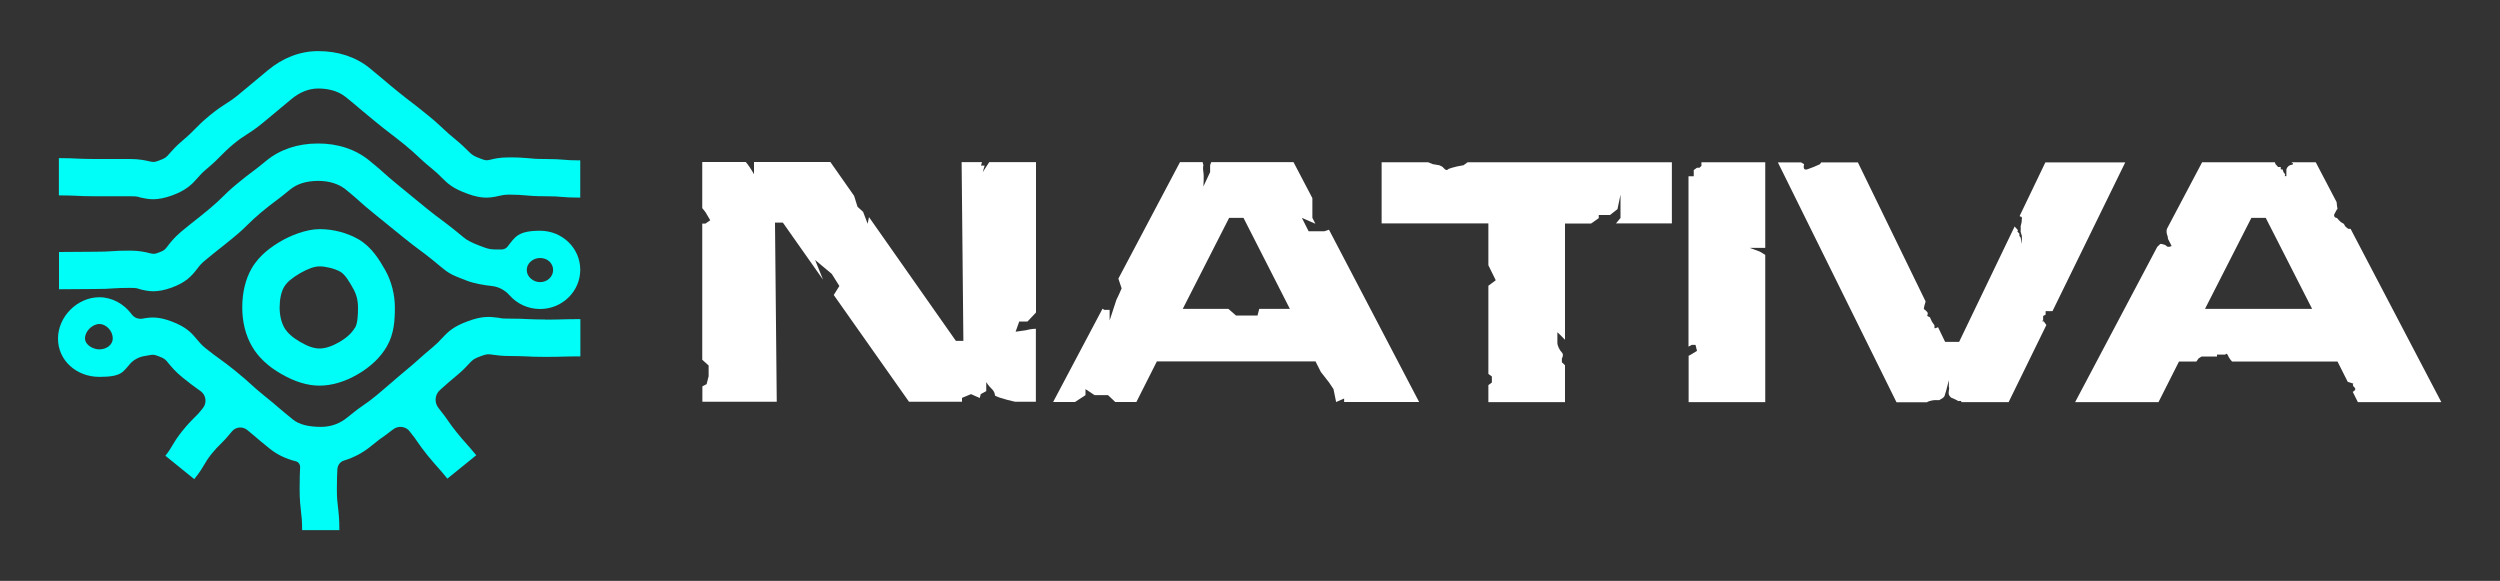 <svg xmlns="http://www.w3.org/2000/svg" viewBox="0 0 2000 464.7"><rect x="0" y="0" width="2000" height="464.7" fill="#333333" stroke="none"/><defs><style>      .cls-1 {        fill: #fff;      }      .cls-2 {        fill: #00fef9;      }    </style></defs><g><g id="Layer_1"><g><path class="cls-2" d="M75.5,231.2c7.6,0,11.4-.2,15.1-.5,3.4-.2,6.6-.4,13.2-.4s5.9.5,8.6,1.2c3.3.8,6.6,1.5,10.4,1.5s8.7-.8,14.5-2.9c11.5-4.2,16-9.3,20.4-15,1.7-2.3,3.2-4.2,6.4-6.8,5.5-4.6,8.2-6.7,11.1-9,2.9-2.3,6-4.7,11.8-9.5,6.2-5.1,9.2-8.1,11.9-10.8,2.5-2.4,4.8-4.7,9.9-9,5.4-4.5,8.1-6.5,11-8.7,3.1-2.3,6.2-4.6,12.2-9.6,5.5-4.6,13-6.9,22.3-7,9.1,0,16.5,2.3,22.3,6.9,5.5,4.5,8.1,6.8,10.9,9.3,2.9,2.6,5.9,5.3,12,10.2,5.8,4.7,8.7,7.1,11.6,9.4,2.9,2.4,5.8,4.8,11.7,9.5,6.1,4.9,9.3,7.3,12.4,9.6,3,2.2,5.8,4.3,11.4,8.8,2.2,1.8,3.9,3.2,5.2,4.3,7.3,6.1,8.8,6.9,21,11.6,6.6,2.6,14.5,3.8,20.6,4.5,5.6.6,10.6,3.3,14.3,7.5,5.9,6.7,14.7,10.9,24.4,10.9,17.7,0,32.1-14.1,32.1-31.4s-14.4-31.2-32.1-31.2-20,4.9-25.9,12.5c-1.2,1.6-3.1,2.5-5.1,2.5h0c-9,0-9.5,0-17.6-3.1q-8.9-3.4-12.5-6.5c-1.4-1.2-3.2-2.7-5.7-4.7-6.1-4.9-9.3-7.3-12.4-9.6-3-2.2-5.8-4.3-11.4-8.8-5.8-4.7-8.7-7.1-11.5-9.4-2.9-2.4-5.8-4.8-11.7-9.6-5.5-4.5-8.1-6.8-10.9-9.3-2.9-2.6-5.9-5.3-12-10.2-11-9-25.3-13.7-41.2-13.6-16.2,0-30.4,4.9-41.2,13.8-5.4,4.5-8.1,6.5-11,8.7-3.1,2.3-6.2,4.6-12.2,9.6-6.2,5.1-9.2,8.1-11.9,10.8-2.5,2.4-4.8,4.7-9.9,9-5.5,4.6-8.2,6.7-11.1,9-2.9,2.3-6,4.7-11.8,9.5-5.7,4.8-8.8,8.8-11,11.7-2.3,3-2.7,3.5-7,5.1-3.8,1.4-4,1.3-7.5.5-3.5-.9-8.3-2-15.7-2s-11.4.2-15.1.5c-3.4.2-6.6.4-13.2.4s-10.9,0-14.5.1c-3.5,0-6.9.1-13.9.1v29.8c7.2,0,10.9,0,14.5-.1,3.5,0,6.9-.1,13.9-.1ZM442.5,216c0,5.4-4.7,9.7-10.4,9.7s-10.7-4.4-10.7-9.7,4.8-9.6,10.7-9.6,10.4,4.2,10.4,9.6Z"></path><path class="cls-2" d="M451.3,127.8c-3.8-.3-7.7-.6-15.3-.6s-9.4-.3-12.8-.6c-3.7-.3-7.8-.7-15.6-.7s-11.8,1-15.1,1.8c-3.4.8-3.7.8-7.8-.7-6.3-2.3-7-3.1-10.3-6.3-2.1-2.1-5-5-9.5-8.7-5.4-4.4-7.8-6.7-10.4-9.1-2.9-2.7-5.9-5.6-12.2-10.7-6-4.9-9.1-7.3-12.1-9.6-3-2.3-5.8-4.4-11.5-9-5.7-4.6-8.5-7-11.3-9.4-2.9-2.5-5.9-5-11.8-9.8-11-8.9-25.3-13.6-41.3-13.5-14.2,0-28.1,5.4-40,15.3-5.7,4.7-8.5,7.1-11.4,9.5-2.8,2.3-5.6,4.7-11.3,9.4-4.9,4.1-7.4,5.6-10.3,7.5-3.3,2.1-7.1,4.5-13.6,9.8-6.3,5.2-9.3,8.4-12,11.1-2.5,2.5-4.6,4.7-9.6,8.9-5.1,4.3-8.1,7.7-10.3,10.2-2.8,3.2-3.3,3.9-8.5,5.8-4,1.5-4.4,1.4-8.1.6-3.4-.8-8.1-1.8-15.3-1.8s-10.5,0-14.1,0c-3.6,0-7.2,0-14.3,0s-10-.2-13.5-.3c-3.7-.2-7.5-.4-14.9-.4v29.8c6.7,0,10,.2,13.5.3,3.7.2,7.5.4,14.9.4s10.5,0,14.1,0c3.6,0,7.2,0,14.3,0s6.2.5,8.8,1.1c3.2.7,6.3,1.3,9.9,1.3s8.9-.8,14.9-3c11.4-4.2,15.8-8.6,20.7-14.2,1.8-2.1,3.6-4.1,6.8-6.8,6.3-5.2,9.3-8.4,12-11.1,2.5-2.5,4.6-4.7,9.6-8.9,4.9-4.1,7.4-5.6,10.3-7.5,3.3-2.1,7.1-4.5,13.6-9.8,5.7-4.7,8.5-7.1,11.3-9.4,2.8-2.4,5.6-4.7,11.3-9.4,6.7-5.6,13.9-8.4,21.2-8.5,6.3,0,15.3,1.1,22.4,6.9,5.7,4.6,8.5,7,11.3,9.4,2.9,2.5,5.9,4.9,11.8,9.8,6,4.9,9.1,7.3,12.1,9.6,3,2.3,5.8,4.4,11.5,9,5.4,4.4,7.8,6.7,10.4,9.1,2.9,2.7,5.9,5.6,12.2,10.7,3.3,2.7,5.2,4.6,7.1,6.5,5.4,5.5,9.5,9.1,21.2,13.3,11.3,4.1,17.5,3.3,24.5,1.7,2.6-.6,4.8-1.1,8.7-1.1,6.4,0,9.4.3,12.8.6,3.7.3,7.8.7,15.6.7s9.7.2,13,.5c3.8.3,7.7.6,15.3.6v-29.8c-6.5,0-9.7-.2-13-.5Z"></path><path class="cls-2" d="M287.1,191.6c-9.2-5.3-20.4-8.3-31.4-8.3s-23.7,5.4-30.7,9.5c-7.1,4.1-17.2,10.8-23.6,21.8-5,8.6-7.6,19.4-7.6,31.3s2.7,22.3,7.8,31.2c4.9,8.5,12.8,16,23.3,22,10.9,6.3,21,9.4,30.7,9.4s20.2-3,30.8-9.2c10.1-5.9,18.1-13.5,23.1-22.2,5.9-10.2,6.4-21.4,6.4-31.2s-2.6-21-8-30.3c-4.4-7.6-10.4-17.9-21-24.1ZM283.9,262.2c-2.4,4.2-6.7,8.1-12.3,11.4-6,3.4-11.3,5.2-15.9,5.2s-9.5-1.7-15.8-5.4c-5.9-3.4-10.1-7.2-12.4-11.2-2.5-4.3-3.8-10.1-3.8-16.3s1.2-12.4,3.6-16.4c2.1-3.6,6.3-7.2,12.7-10.9,6.5-3.7,11.5-5.5,15.8-5.5s11.8,1.6,16.5,4.3c3.8,2.2,7.2,8,10.1,13.2,2.7,4.7,4,9.6,4,15.4s-.2,12.5-2.4,16.3Z"></path><path class="cls-2" d="M436,255.6c-6.7,0-10-.2-13.4-.3-3.7-.2-7.5-.4-15-.4s-6.5-.4-9-.7c-7.2-1-13.1-1.4-24.4,2.8-11.5,4.2-15.8,8.4-20.8,13.8-1.8,2-3.7,4-6.9,6.7-5.9,4.9-8.8,7.5-11.6,10-2.7,2.4-5.2,4.7-10.7,9.2-5.8,4.8-8.7,7.4-11.5,9.8-2.8,2.4-5.4,4.7-10.9,9.3-5.2,4.3-7.9,6.2-10.7,8.1-3.1,2.1-6.6,4.6-12.8,9.7-6.3,5.3-13.3,7.8-21.3,7.9-10.3,0-17.7-1.9-22.7-5.9-5.7-4.6-8.3-6.9-11.2-9.3-2.9-2.5-5.9-5.1-11.9-9.9-5.5-4.4-8-6.8-10.7-9.2-2.9-2.6-5.9-5.4-12.1-10.4-6.2-5-9.5-7.4-12.7-9.7-3-2.1-5.7-4.1-11.2-8.5-3.4-2.7-4.9-4.7-6.8-6.9-4.6-5.6-8.9-10.2-20.3-14.5-10.8-4.1-16.8-3.5-23.4-2.3,0,0,0,0,0,0-3.3.6-6.6-.7-8.6-3.4-6-8.2-15.6-13.7-25.9-13.7-17.7,0-33.1,15.5-33.1,33.1s14.9,30.6,33.1,30.6,18.8-4.1,24.7-10.6c3-3.3,7.1-5.4,11.6-6.1,1.3-.2,2.4-.4,3.4-.6,3.5-.6,3.7-.7,7.7.8,4.8,1.8,5.4,2.5,7.8,5.5,2.3,2.8,5.4,6.6,11.1,11.3,6.2,5,9.5,7.4,12.7,9.7.7.5,1.3.9,2,1.4,4.4,3.2,5.2,9.4,1.8,13.6h0c-3.3,4.2-5,5.9-7.1,7.9-2.3,2.3-4.9,4.9-9.2,10.2-4.5,5.6-6.5,9-8.2,11.9-1.4,2.4-2.5,4.3-5.5,8.1l23.1,18.7c4.5-5.6,6.5-9,8.2-11.9,1.4-2.4,2.5-4.3,5.5-8.1,3.3-4.1,5-5.8,7.1-7.8,2.3-2.3,4.9-4.9,9.2-10.2h0c3.1-3.9,8.7-4.4,12.4-1.3,2.3,1.9,4.6,3.8,5.8,4.8,2.9,2.5,5.9,5.1,11.9,9.9,6,4.9,13,8.3,21.1,10.3,2.2.5,3.6,2.6,3.5,4.8h0c-.2,4.3-.4,8.7-.4,17.3s.6,14,1.1,18.2c.5,4,.9,7.4.9,14.8h29.8c0-9.1-.6-14-1.1-18.2-.5-4-.9-7.4-.9-14.8s.2-11.7.4-15.8h0c.2-3.2,2.3-6,5.4-6.9,7.9-2.4,15.4-6.4,22-11.9,5.2-4.3,7.9-6.2,10.7-8.1,1.3-.9,3.9-2.9,6.5-4.9,4.1-3.2,10-2.5,13.2,1.5,0,0,0,0,0,.1,3.4,4.2,4.9,6.3,6.5,8.7,1.8,2.6,3.8,5.5,8,10.7,4.1,5,6.3,7.4,8.4,9.8,1.9,2.2,3.8,4.2,7.3,8.6l23.1-18.7c-4.1-5-6.3-7.4-8.4-9.8-1.9-2.2-3.8-4.2-7.3-8.6-3.4-4.2-4.9-6.3-6.5-8.7-1.8-2.6-3.8-5.5-8-10.7h0c-3.5-4.4-3-10.7,1.2-14.4,1-.9,1.8-1.6,2.7-2.4,2.7-2.4,5.2-4.7,10.7-9.2,4.8-4,7.7-7.1,9.8-9.4,3-3.2,3.6-3.9,9.2-6,5.2-1.9,5.9-1.8,10-1.2,3,.4,7.1,1,13.1,1s10,.2,13.4.3c3.7.2,7.5.4,15,.4s11-.1,14.6-.2c3.5-.1,6.9-.2,13.8-.2v-29.8c-7.3,0-11,.1-14.6.2-3.5.1-6.9.2-13.8.2ZM68,270.6c0-5.6,5.9-11.4,11.5-11.4s10.7,5.7,10.7,11.4-5.5,8.9-10.7,8.9-11.5-3.6-11.5-8.9Z"></path></g><g><path class="cls-1" d="M812.4,265.6l3-8.4h6.6l6.8-7.2v-120.3h-37.4l-5.2,8,1.5-5.2h-2.9l.8-2.8h-16.3l1.4,143h-6l-69.5-99-1.1,5.3-3.6-9.5-4.5-4.1-2.7-8.7-19-27.1h-61.1v9.8s-1.6-2.9-3.4-5.6-3.2-4.2-3.2-4.2h-34.8v36.9l2.5,3.1,3.9,6.6-3.9,2.7h-2.5v108.9l5.1,4.6v8.6l-1.6,6.3-3.4,1.8v12.3h59.5l-1.4-143.3h6.3l32.1,45.6-6.3-15.7,13.3,11.1,6.1,9.7-4.5,7.2,60.2,85.4h42.4v-3.1l7.2-3,7,3.1.8-3.1,4.4-2.4v-7.2s1.8,3,4.4,5.4c2.6,2.4,2.6,5.4,2.6,5.4,4.2,2.4,16.2,4.9,16.2,4.9h16.5v-58.4c-3.8,0-8,1.2-8,1.2l-8.4,1.2Z"></path><path class="cls-1" d="M1063.1,183.8h0s-3.6,1.2-3.6,1.2h-12.6l-5.4-10.7,10.8,4.7-2.4-4.7v-15.8l-15.1-28.8h-65.8l-.9,2.4v5.6l-5.4,11.5s.6-8.1,0-11.5,0-5.6,0-5.6l-.6-2.4h-18.1l-49.3,93.2,2.6,7.8-2.1,4.8-2.1,4.4-5.4,16.5v-8.5h-4.2l-1.5-.9-39.5,74.6h17.5l8.4-5.5v-4.8l7.2,4.8h10.8l5.8,5.5h16.9l16.4-32.5h126.9l4.3,8.5,6.5,8.3,3.6,5.4,2.1,10.3,6.4-2.8v2.8h60l-72.1-137.8ZM1006,252.4h-17.2l-6.1-5.3h-36.5l37.1-72.8h11.5l37.1,72.8h-24.5l-1.4,5.3Z"></path><path class="cls-1" d="M1170.7,132.2c-7.8,1.2-12,3-12,3,0,0-1.2,1.8-3,0l-1.8-1.8-2.4-1.2-5.4-.9-3.6-1.5h-37.2v48.9h85.4v33.5l5.9,12-5.9,4.4v70.5l2.8,2.1v4.8c-.8.7-1.8,1.4-2.8,2.1v13.6h61.3v-29.5l-2.5-2.4v-3s1.8-3,0-4.8c-1.8-1.8-3.6-5.4-3.6-7.8v-8.4s3.5,3.2,6.1,6v-93h20.9l6.1-4.3v-2.5h9l6-4.7,2.4-11.6v18.7l-3.6,4.3h44.7v-48.9h-163.4l-3.3,2.4Z"></path><path class="cls-1" d="M1399.8,198.3h12.4v-68.5h-51c-.2,0,0,2.8,0,2.8l-1.6,1.6h-2l-2.6,1.8v5h-4.2v136.3l2.6-1.4h3l1.2,4.8-6,3.6-.7.3v37.1h61.3v-117.8l-4.3-2.6-8.1-3Z"></path><path class="cls-1" d="M1634.5,257v.7s-2-3.4,0-.7v-4.2l2-1.1v-2.8h1.4c0,0,2.3.1,4.1,0h0l58.2-119h-63.9l-20.6,42.9c0,.1.2.2.3.3,1.4.9.9-.5,1.4.9s-.2.9,0,2.3c.2,1.4-1,4.3-.9,5.2.2.9,0,3.8,0,3.8l1,3.5v6.5l-1-5.2-1-1.4v-1.8l-1.7-1.7s1.1-.6,0-1.7c-1.1-1.1-2.1-2.3-2.1-2.3h0l-44.4,92.3h-11.2l-5.7-11.8h0c.1.3-2.8,1-2.8,1v-2c0-1.1-2-2.5-2.9-5.2-.9-2.7-1.6-1.8-2.5-2.5-.9-.7.2-1.4,0-2.5-.2-1.1-2.5-2.9-3-3.2-.6-.2,1.3-6.1,1.3-6.1h0l-54.2-111.3h-29.3l-1.1,1.5-4.8,2.1-4.8,1.8c-4.8,1.8-3-3.9-3-3.9l-2.4-1.5h-18.6l94.9,191.9h24.4c1.5-1.2,5.7-1.7,5.7-1.7h4.1l2.7-1.6s1.6-1.1,1.8-2.5c.2-1.4.5-1.1,1.3-4.5s1.9-7.4,1.9-7.4v5.6s.5,0,0,2.7c-.5,2.7.2,3.8.2,3.8l1.4,1.8c2.9,1.1,6.1,2.9,6.1,2.9,0,0,2.3-.7,2.3.5s0,.2,0,.3h37.8l30.2-61.7h0c-.9-1.3-1.6-2.3-2.1-2.9Z"></path><path class="cls-1" d="M1953,321.6l-70.9-135.4h0s0,0,0,0l-1.6-3.1h0c-2.7-.1-1.5.2-3.5-1.3-2-1.5-.8-2.3-2.9-3.3-2.1-.9-4.5-4.1-4.5-4.1,0,0-1.8-.1-2.1-1.3l-.3-1.2,2.4-4.5s.8,1.1,0-2.7c-.2-1.2-.3-2.2-.3-3l-16.7-31.9h-19.6s3.3,1.5,0,2.1-3.9,3.8-3.9,3.6,0,5.4,0,5.4h-1.5s1.2-.9,0-2.1c-1.2-1.2-1.5-3.3-1.5-3.3h-1.5v-1.9h-2.1l-2.1-2.3-.5-1.5h-58.2l-27.9,52.8c-1.4,2.6.3,6.4.3,6.4l.3,2.1,2.9,5.7s-2.9,1.5-4.1,0c-1.3-1.5-4.9-1.7-4.9-1.7l-2.5,2.4-65.7,124.2h66.7l16.4-32.5h13.9l1.8-2.5,2.4-1.5h12.3v-1.5h6.6s.9-1.5,1.8,0c.9,1.5.9,2.5,3.6,5.5h84.4l8.2,16.3,4.5,1.4s-.9.9,0,2.1c.9,1.2,3,2.1,0,4.2-.1,0-.3.2-.5.3l4.1,8.2h66.5ZM1764,247.1l37.1-72.8h11.5l37.1,72.8h-85.7Z"></path></g></g></g></svg>